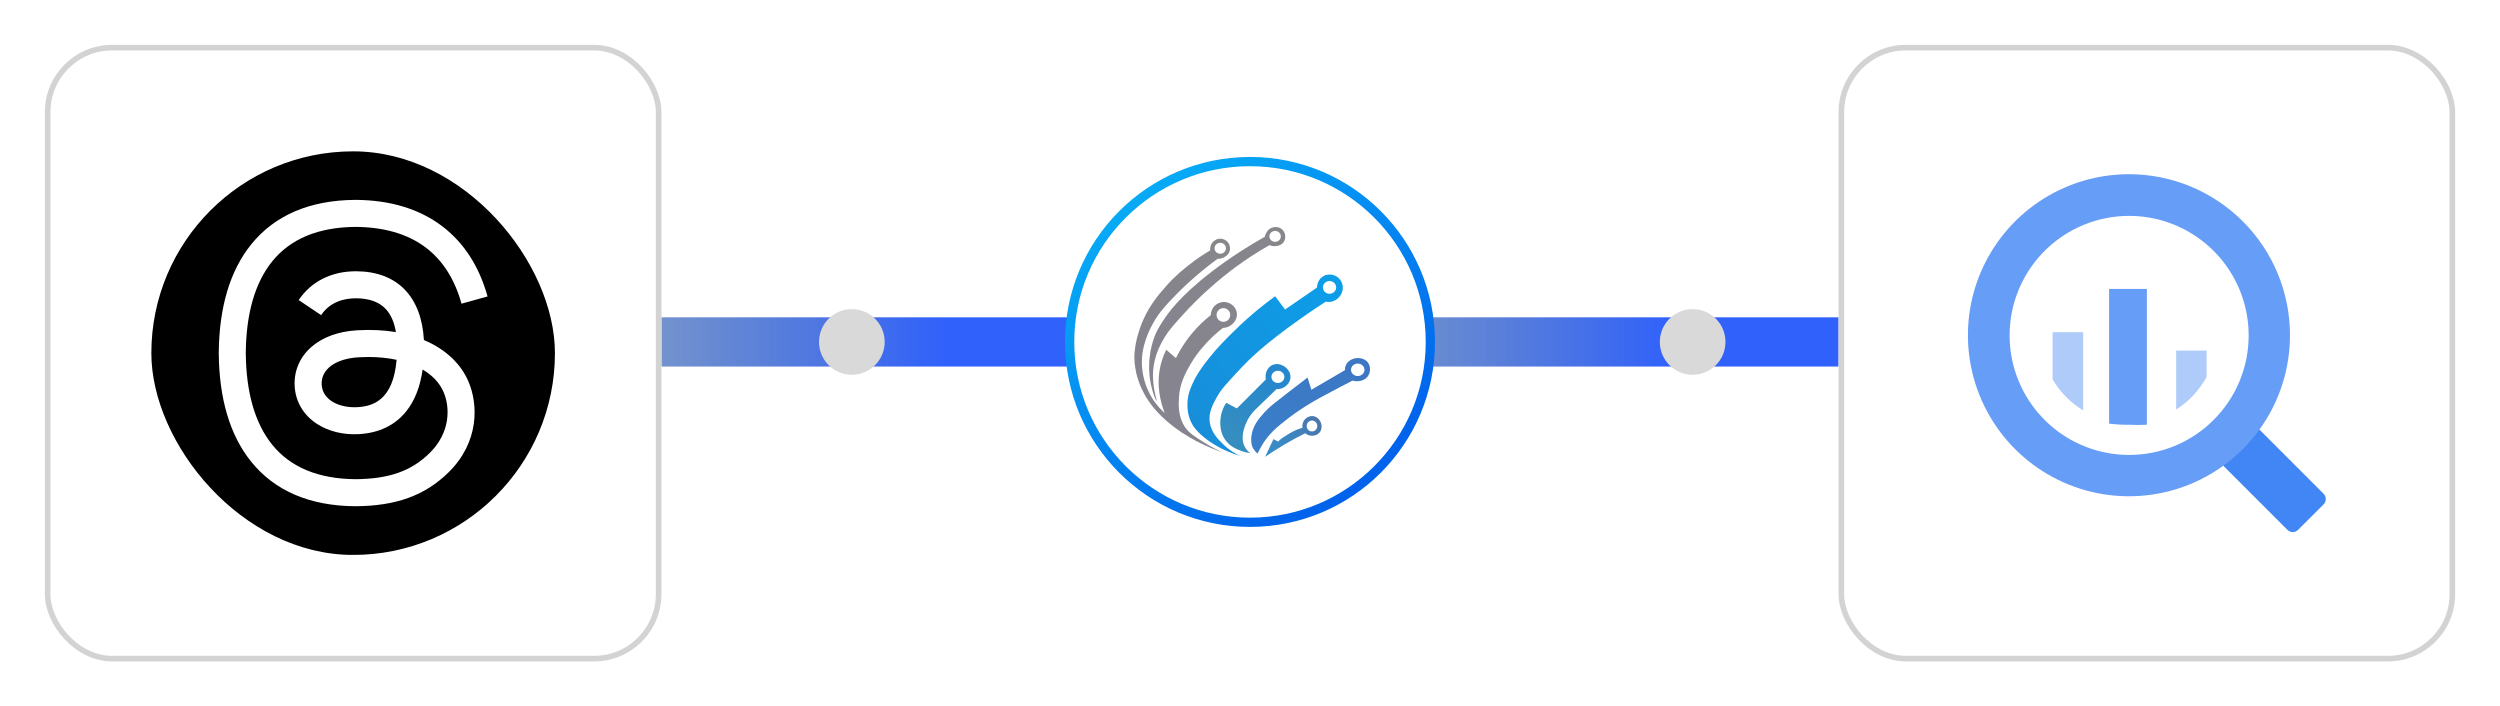 <?xml version="1.0" encoding="UTF-8"?> <svg xmlns="http://www.w3.org/2000/svg" width="446" height="126" viewBox="0 0 446 126" fill="none"><path d="M116.336 61L198.326 61" stroke="url(#paint0_linear_3118_1964)" stroke-width="8.785"></path><circle cx="151.97" cy="61" r="5.856" fill="#D9D9D9"></circle><path d="M246.336 61L328.326 61" stroke="url(#paint1_linear_3118_1964)" stroke-width="8.785"></path><circle cx="301.97" cy="61" r="5.856" fill="#D9D9D9"></circle><g filter="url(#filter0_d_3118_1964)"><rect x="328" y="6" width="110" height="110" rx="12" fill="white"></rect><rect x="328.5" y="6.5" width="109" height="109" rx="11.5" stroke="#D3D3D3"></rect><path fill-rule="evenodd" clip-rule="evenodd" d="M366.18 57.264V65.659C367.503 67.94 369.38 69.85 371.638 71.213V57.264H366.18Z" fill="#AECBFA"></path><path fill-rule="evenodd" clip-rule="evenodd" d="M376.266 49.54V73.576C377.44 73.726 378.625 73.79 379.809 73.767C380.872 73.834 381.938 73.834 383.001 73.767V49.54H376.266Z" fill="#669DF6"></path><path fill-rule="evenodd" clip-rule="evenodd" d="M388.234 60.552V71.053C390.504 69.606 392.371 67.607 393.661 65.244V60.552H388.234Z" fill="#AECBFA"></path><path fill-rule="evenodd" clip-rule="evenodd" d="M401.318 74.788L396.785 79.32C396.658 79.445 396.557 79.594 396.487 79.758C396.418 79.923 396.383 80.1 396.383 80.278C396.383 80.456 396.418 80.633 396.487 80.797C396.557 80.962 396.658 81.111 396.785 81.236L408.085 92.535C408.336 92.783 408.674 92.921 409.026 92.921C409.379 92.921 409.717 92.783 409.968 92.535L414.533 87.971C414.78 87.72 414.919 87.381 414.919 87.029C414.919 86.677 414.78 86.338 414.533 86.087L403.233 74.788C403.108 74.66 402.959 74.559 402.795 74.49C402.63 74.421 402.454 74.385 402.275 74.385C402.097 74.385 401.92 74.421 401.756 74.49C401.592 74.559 401.443 74.66 401.318 74.788Z" fill="#4285F4"></path><path fill-rule="evenodd" clip-rule="evenodd" d="M379.806 29.078C374.124 29.078 368.57 30.763 363.846 33.92C359.121 37.076 355.439 41.563 353.265 46.812C351.091 52.062 350.522 57.838 351.63 63.411C352.739 68.983 355.475 74.102 359.492 78.12C363.51 82.138 368.629 84.874 374.202 85.982C379.774 87.091 385.55 86.522 390.8 84.347C396.049 82.173 400.536 78.491 403.692 73.766C406.849 69.042 408.534 63.488 408.534 57.806C408.534 54.033 407.791 50.298 406.347 46.812C404.903 43.327 402.787 40.16 400.12 37.492C397.452 34.825 394.285 32.709 390.8 31.265C387.314 29.821 383.579 29.078 379.806 29.078ZM379.806 79.161C375.592 79.154 371.474 77.899 367.972 75.554C364.47 73.208 361.742 69.878 360.132 65.983C358.523 62.088 358.103 57.804 358.927 53.67C359.751 49.537 361.781 45.741 364.761 42.761C367.741 39.781 371.537 37.751 375.67 36.927C379.804 36.103 384.088 36.523 387.983 38.133C391.878 39.742 395.208 42.47 397.554 45.972C399.899 49.474 401.154 53.592 401.16 57.806C401.165 60.612 400.615 63.39 399.544 65.983C398.472 68.576 396.899 70.932 394.915 72.915C392.931 74.899 390.576 76.472 387.983 77.544C385.39 78.615 382.612 79.165 379.806 79.161Z" fill="#669DF6"></path></g><g filter="url(#filter1_d_3118_1964)"><rect x="8" y="6" width="110" height="110" rx="12" fill="white"></rect><rect x="8.5" y="6.5" width="109" height="109" rx="11.5" stroke="#D3D3D3"></rect><g clip-path="url(#clip0_3118_1964)"><path d="M91.22 24.994H34.78C30.483 24.994 27 28.478 27 32.774V89.215C27 93.511 30.483 96.994 34.78 96.994H91.22C95.517 96.994 99 93.511 99 89.214V32.774C99 28.478 95.517 24.994 91.22 24.994Z" fill="black"></path><path d="M63.427 88.313H63.411C55.256 88.258 48.987 85.569 44.775 80.32C41.025 75.649 39.092 69.15 39.027 61.005V60.965C39.092 52.818 41.025 46.321 44.775 41.65C48.985 36.401 55.256 33.712 63.409 33.657H63.44C69.692 33.698 74.922 35.306 78.986 38.432C82.807 41.371 85.495 45.559 86.98 50.884L82.334 52.179C79.821 43.162 73.459 38.552 63.425 38.479C56.799 38.526 51.79 40.609 48.532 44.668C45.481 48.468 43.905 53.958 43.847 60.983C43.907 68.01 45.483 73.5 48.532 77.299C51.79 81.357 56.799 83.44 63.425 83.487C69.396 83.444 73.349 82.052 76.636 78.832C80.387 75.157 80.319 70.65 79.118 67.908C78.411 66.292 77.128 64.945 75.398 63.926C74.963 67 73.984 69.496 72.473 71.376C70.457 73.885 67.599 75.257 63.981 75.452C61.244 75.6 58.606 74.953 56.559 73.628C54.138 72.061 52.721 69.663 52.569 66.876C52.422 64.166 53.496 61.674 55.594 59.859C57.6 58.125 60.421 57.108 63.753 56.92C66.21 56.783 68.507 56.891 70.63 57.245C70.349 55.555 69.778 54.214 68.928 53.246C67.759 51.913 65.95 51.232 63.554 51.216H63.487C61.564 51.216 58.952 51.744 57.287 54.22L53.285 51.529C55.514 48.217 59.133 46.394 63.485 46.394H63.584C70.861 46.439 75.193 50.889 75.624 58.662C75.872 58.767 76.114 58.875 76.354 58.987C79.75 60.584 82.232 63.001 83.535 65.977C85.35 70.126 85.517 76.887 80.008 82.28C75.799 86.402 70.689 88.262 63.44 88.311H63.424L63.426 88.313H63.427ZM65.71 61.688C65.159 61.688 64.6 61.703 64.029 61.737C59.846 61.973 57.24 63.888 57.388 66.616C57.543 69.474 60.697 70.803 63.726 70.64C66.515 70.49 70.145 69.405 70.753 62.189C69.213 61.861 67.521 61.688 65.71 61.688V61.688Z" fill="white"></path></g></g><circle cx="223" cy="61" r="32.175" fill="white" stroke="url(#paint2_linear_3118_1964)" stroke-width="1.65"></circle><path d="M228.728 40.926C228.092 40.351 227.181 40.433 226.643 40.745C226.222 40.99 225.985 41.4 225.919 41.514C225.754 41.797 225.682 42.06 225.647 42.239C222.675 43.905 220.284 45.487 218.532 46.725C211.618 51.606 208.958 55.115 207.97 56.515C206.726 58.273 206.255 59.335 206.021 59.916C205.76 60.565 204.423 64.024 205.296 68.436C205.642 70.185 206.228 71.546 206.338 71.516C206.497 71.477 205.275 68.617 205.84 65.126C206.215 62.802 207.246 61.047 207.789 60.142C208.481 58.986 209.227 58.148 210.689 56.515C212.612 54.372 214.284 52.796 215.221 51.938C217.647 49.721 219.669 48.208 220.388 47.678C222.02 46.475 224.047 45.109 226.462 43.735C226.665 43.82 227.184 44.004 227.823 43.871C228.055 43.823 228.646 43.698 229.003 43.192C229.439 42.569 229.399 41.53 228.731 40.926H228.728ZM227.482 43.147C226.918 43.147 226.462 42.71 226.462 42.172C226.462 41.634 226.918 41.198 227.482 41.198C228.047 41.198 228.502 41.634 228.502 42.172C228.502 42.71 228.047 43.147 227.482 43.147Z" fill="url(#paint3_linear_3118_1964)"></path><path d="M220.661 55.917C220.579 55.062 219.987 54.367 219.255 54.058C218.429 53.709 217.497 53.888 216.853 54.42C216.033 55.096 215.995 56.082 215.993 56.233C215.415 56.686 214.818 57.197 214.225 57.775C212.083 59.855 210.691 62.065 209.783 63.894L208.06 62.397C207.697 63.121 207.357 63.968 207.109 64.935C206.126 68.734 207.144 72.049 207.788 73.681C207.162 73.127 206.448 72.385 205.793 71.415C204.092 68.899 203.831 66.423 203.753 65.614C203.402 61.865 205.149 58.523 206.156 56.912C206.781 55.909 207.431 55.096 208.512 53.922C210.345 51.928 213.165 49.156 217.215 46.172C217.412 46.179 217.726 46.163 218.075 46.036C218.256 45.969 219.167 45.634 219.391 44.72C219.572 43.975 219.162 43.376 219.119 43.315C218.749 42.795 218.126 42.537 217.532 42.59C216.818 42.654 216.395 43.147 216.262 43.315C216.262 43.317 216.256 43.32 216.254 43.325C216.011 43.645 215.9 44.041 215.9 44.441V44.675C214.832 45.301 213.487 46.169 212.025 47.327C211.157 48.014 209.636 49.225 208.014 51.065C206.598 52.668 204.544 55.041 203.322 58.68C202.427 61.346 202.366 63.164 202.371 63.71C202.374 64.16 202.409 65.225 202.712 66.564C202.827 67.073 203.266 68.883 204.547 70.984C204.957 71.655 205.974 73.21 208.084 75.063C211.641 78.189 215.735 79.901 218.283 80.774C217.412 80.394 216.19 79.805 214.816 78.94C213.055 77.832 212.177 77.276 211.46 76.267C210.134 74.387 210.254 72.23 210.326 70.918C210.475 68.276 211.591 66.362 212.411 64.935C213.159 63.635 213.9 62.733 214.406 62.126C215.78 60.47 217.146 59.285 218.169 58.499C218.44 58.491 218.935 58.441 219.439 58.137C219.529 58.081 220.794 57.285 220.664 55.917H220.661ZM217.692 43.317C218.256 43.317 218.712 43.754 218.712 44.292C218.712 44.83 218.256 45.266 217.692 45.266C217.127 45.266 216.672 44.83 216.672 44.292C216.672 43.754 217.127 43.317 217.692 43.317ZM218.254 57.413C217.58 57.413 217.037 56.864 217.037 56.188C217.037 55.512 217.583 54.963 218.254 54.963C218.925 54.963 219.471 55.512 219.471 56.188C219.471 56.864 218.925 57.413 218.254 57.413Z" fill="url(#paint4_linear_3118_1964)"></path><path d="M239.546 51.092C239.533 50.953 239.426 50.061 238.64 49.459C237.975 48.951 237.035 48.815 236.238 49.188C236.124 49.241 236.023 49.3 235.927 49.366C235.408 49.72 235.085 50.295 234.987 50.916L234.923 51.318L229.256 55.216L227.488 52.859C226.55 53.533 225.384 54.409 224.087 55.487C223.677 55.828 222.002 57.229 219.871 59.34C218.513 60.685 217.216 61.976 215.701 63.872C213.85 66.186 213.211 67.477 213.027 67.86C212.457 69.045 211.92 70.193 211.848 71.804C211.821 72.416 211.776 73.846 212.527 75.385C212.876 76.096 213.435 76.91 214.793 78.013C215.949 78.95 218.061 80.404 221.32 81.368C220.558 81.029 219.384 80.401 218.239 79.283C217.304 78.372 216.135 77.23 215.837 75.43C215.536 73.62 216.377 72.126 217.107 70.808C217.661 69.804 218.231 69.115 219.328 67.908C221.059 66.005 222.207 64.743 223.861 63.241C228.58 58.959 235.546 54.436 236.507 53.815C236.774 53.869 237.296 53.935 237.868 53.725C238.877 53.352 239.663 52.255 239.546 51.097V51.092ZM237.189 52.407C236.539 52.407 236.009 51.898 236.009 51.273C236.009 50.647 236.537 50.138 237.189 50.138C237.842 50.138 238.369 50.647 238.369 51.273C238.369 51.898 237.842 52.407 237.189 52.407Z" fill="url(#paint5_linear_3118_1964)"></path><path d="M229.272 65.472C229.181 65.403 228.1 64.609 227.006 65.11C226.124 65.512 225.605 66.582 225.826 67.693L220.659 72.858L218.755 71.862C218.452 72.32 217.999 73.127 217.805 74.219C217.725 74.663 217.32 76.937 218.755 78.705C219.648 79.805 220.87 80.239 221.52 80.473C222.116 80.686 222.638 80.785 223.016 80.835C222.489 80.417 222.215 79.991 222.066 79.701C221.144 77.92 222.151 75.806 222.518 75.034C222.564 74.94 222.614 74.842 222.673 74.738C223.03 74.099 223.49 73.521 224.015 73.013L227.733 69.413C227.956 69.426 228.302 69.418 228.683 69.277C229.402 69.011 230.196 68.284 230.225 67.283C230.254 66.252 229.45 65.603 229.274 65.469L229.272 65.472ZM227.98 68.326C227.341 68.326 226.824 67.839 226.824 67.237C226.824 66.636 227.341 66.148 227.98 66.148C228.619 66.148 229.136 66.636 229.136 67.237C229.136 67.839 228.619 68.326 227.98 68.326Z" fill="url(#paint6_linear_3118_1964)"></path><path d="M244.101 64.772C243.376 63.654 241.901 63.891 241.789 63.912C241.629 63.941 240.628 64.136 240.157 65.046C239.952 65.443 239.925 65.821 239.93 66.042L233.947 69.533L233.268 67.358C230.913 69.133 228.964 70.665 227.465 71.844C226.911 72.281 225.856 73.127 224.791 74.472C224.464 74.885 224.227 75.186 223.976 75.651C222.711 77.984 223.388 79.64 223.388 79.64C223.508 79.93 223.763 80.42 224.338 80.91L224.701 80.231C224.922 79.792 225.26 79.182 225.742 78.508C226.565 77.358 227.42 76.562 228.461 75.699C230.407 74.086 232.122 72.973 232.903 72.48C234.604 71.407 236.016 70.662 238.841 69.171C239.872 68.628 240.721 68.191 241.289 67.901C241.528 67.973 241.933 68.058 242.423 67.991C242.663 67.959 243.371 67.864 243.874 67.312C244.434 66.697 244.644 65.614 244.101 64.775V64.772ZM242.221 67.083C241.558 67.083 241.02 66.585 241.02 65.973C241.02 65.361 241.558 64.863 242.221 64.863C242.884 64.863 243.422 65.361 243.422 65.973C243.422 66.585 242.884 67.083 242.221 67.083Z" fill="url(#paint7_linear_3118_1964)"></path><path d="M235.619 75.343C235.563 75.213 235.209 74.411 234.349 74.254C233.59 74.116 233.031 74.587 232.943 74.662C232.213 75.295 232.344 76.267 232.354 76.339C231.824 76.446 230.948 76.794 230.269 77.199C228.908 78.014 228.485 78.264 228.003 78.786L227.188 78.333L225.691 81.504C226.733 80.786 227.864 80.053 229.092 79.329C230.397 78.557 231.657 77.881 232.855 77.29C233.004 77.418 233.281 77.615 233.67 77.697C234.237 77.817 235.031 77.689 235.483 77.063C236.016 76.323 235.664 75.447 235.619 75.341V75.343ZM234.056 76.975C233.531 76.975 233.108 76.539 233.108 76.001C233.108 75.463 233.534 75.026 234.056 75.026C234.578 75.026 235.004 75.463 235.004 76.001C235.004 76.539 234.578 76.975 234.056 76.975Z" fill="url(#paint8_linear_3118_1964)"></path><defs><filter id="filter0_d_3118_1964" x="320" y="0" width="126" height="126" filterUnits="userSpaceOnUse" color-interpolation-filters="sRGB"><feFlood flood-opacity="0" result="BackgroundImageFix"></feFlood><feColorMatrix in="SourceAlpha" type="matrix" values="0 0 0 0 0 0 0 0 0 0 0 0 0 0 0 0 0 0 127 0" result="hardAlpha"></feColorMatrix><feOffset dy="2"></feOffset><feGaussianBlur stdDeviation="4"></feGaussianBlur><feComposite in2="hardAlpha" operator="out"></feComposite><feColorMatrix type="matrix" values="0 0 0 0 0 0 0 0 0 0.608 0 0 0 0 0.804 0 0 0 0.12 0"></feColorMatrix><feBlend mode="normal" in2="BackgroundImageFix" result="effect1_dropShadow_3118_1964"></feBlend><feBlend mode="normal" in="SourceGraphic" in2="effect1_dropShadow_3118_1964" result="shape"></feBlend></filter><filter id="filter1_d_3118_1964" x="0" y="0" width="126" height="126" filterUnits="userSpaceOnUse" color-interpolation-filters="sRGB"><feFlood flood-opacity="0" result="BackgroundImageFix"></feFlood><feColorMatrix in="SourceAlpha" type="matrix" values="0 0 0 0 0 0 0 0 0 0 0 0 0 0 0 0 0 0 127 0" result="hardAlpha"></feColorMatrix><feOffset dy="2"></feOffset><feGaussianBlur stdDeviation="4"></feGaussianBlur><feComposite in2="hardAlpha" operator="out"></feComposite><feColorMatrix type="matrix" values="0 0 0 0 0 0 0 0 0 0.608 0 0 0 0 0.804 0 0 0 0.12 0"></feColorMatrix><feBlend mode="normal" in2="BackgroundImageFix" result="effect1_dropShadow_3118_1964"></feBlend><feBlend mode="normal" in="SourceGraphic" in2="effect1_dropShadow_3118_1964" result="shape"></feBlend></filter><linearGradient id="paint0_linear_3118_1964" x1="168.393" y1="61" x2="117.42" y2="61" gradientUnits="userSpaceOnUse"><stop stop-color="#3061FB"></stop><stop offset="1" stop-color="#3562B7" stop-opacity="0.69"></stop></linearGradient><linearGradient id="paint1_linear_3118_1964" x1="298.393" y1="61" x2="247.42" y2="61" gradientUnits="userSpaceOnUse"><stop stop-color="#3061FB"></stop><stop offset="1" stop-color="#3562B7" stop-opacity="0.69"></stop></linearGradient><linearGradient id="paint2_linear_3118_1964" x1="190" y1="15.625" x2="257.805" y2="104.57" gradientUnits="userSpaceOnUse"><stop stop-color="#09C4F9"></stop><stop offset="0.771" stop-color="#0163EC"></stop></linearGradient><linearGradient id="paint3_linear_3118_1964" x1="205.001" y1="56.01" x2="229.288" y2="56.01" gradientUnits="userSpaceOnUse"><stop stop-color="#86848F"></stop><stop offset="1" stop-color="#86868B"></stop></linearGradient><linearGradient id="paint4_linear_3118_1964" x1="206.579" y1="73.836" x2="226.699" y2="49.515" gradientUnits="userSpaceOnUse"><stop stop-color="#86848F"></stop><stop offset="1" stop-color="#86868B"></stop></linearGradient><linearGradient id="paint5_linear_3118_1964" x1="212.497" y1="75.465" x2="242.325" y2="54.535" gradientUnits="userSpaceOnUse"><stop stop-color="#188EDA"></stop><stop offset="1" stop-color="#0C9EE9"></stop></linearGradient><linearGradient id="paint6_linear_3118_1964" x1="219.996" y1="77.451" x2="227.875" y2="67.705" gradientUnits="userSpaceOnUse"><stop offset="0.01" stop-color="#358DC0"></stop><stop offset="1" stop-color="#2588CD"></stop></linearGradient><linearGradient id="paint7_linear_3118_1964" x1="226.093" y1="79.707" x2="240.543" y2="64.179" gradientUnits="userSpaceOnUse"><stop stop-color="#3A7EC9"></stop><stop offset="1" stop-color="#3D77C3"></stop></linearGradient><linearGradient id="paint8_linear_3118_1964" x1="227.641" y1="79.643" x2="236.415" y2="74.679" gradientUnits="userSpaceOnUse"><stop stop-color="#388BC6"></stop><stop offset="0.4" stop-color="#3E83BD"></stop><stop offset="1" stop-color="#4E72A8"></stop></linearGradient><clipPath id="clip0_3118_1964"><rect x="27" y="25" width="72" height="72" rx="36" fill="white"></rect></clipPath></defs></svg> 